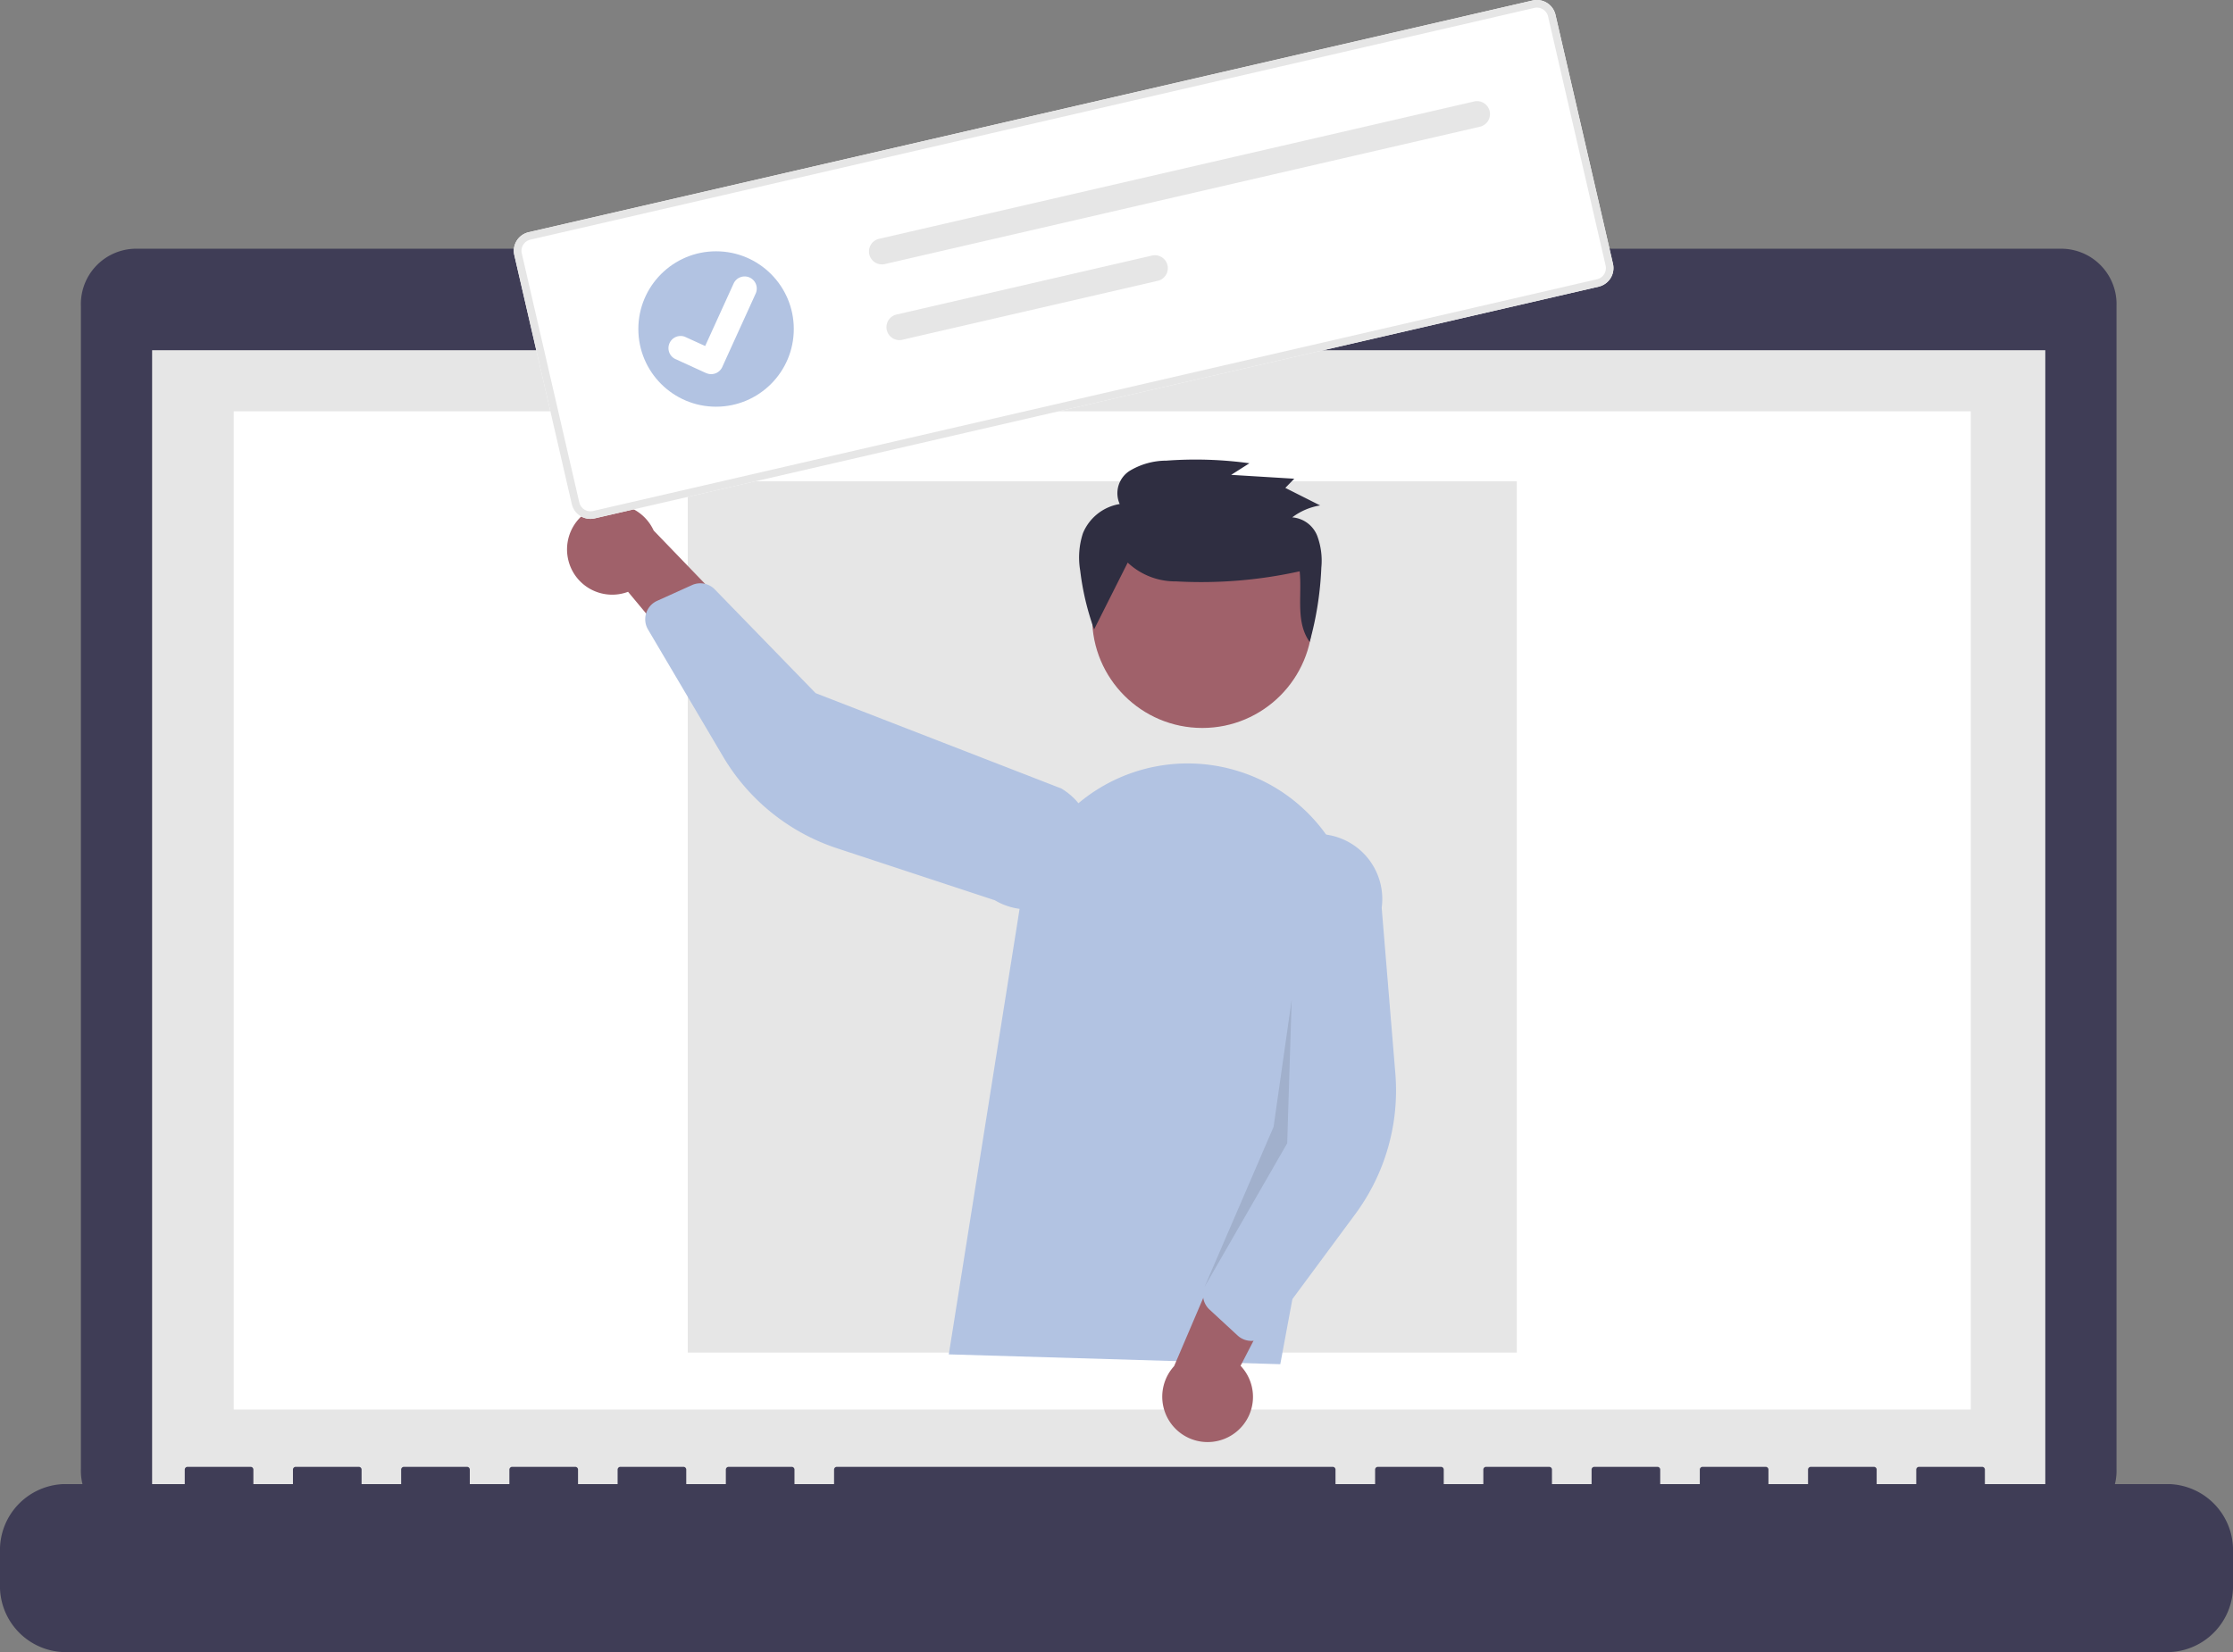 <?xml version="1.0" encoding="UTF-8"?> <svg xmlns="http://www.w3.org/2000/svg" width="162.155" height="120" viewBox="0 0 162.155 120"><rect x="0" y="0" width="162.155" height="120" fill="#808080" stroke="none"/><g transform="translate(-40.572)"><path d="M385.274,268.441H328.263v-1.271H302.412v1.271H245.167a4.023,4.023,0,0,0-3.857,4.172h0v84.438a4.023,4.023,0,0,0,3.857,4.172H385.274a4.023,4.023,0,0,0,3.857-4.172V272.613a4.023,4.023,0,0,0-3.856-4.171Z" transform="translate(-194.863 -250.373)" fill="#3f3d56"></path><rect width="137.479" height="83.884" transform="translate(51.618 25.439)" fill="#e6e6e6"></rect><rect width="126.14" height="72.507" transform="translate(57.546 29.876)" fill="#fff"></rect><circle cx="1.525" cy="1.525" r="1.525" transform="translate(118.939 20.102)" fill="#b2c3e2"></circle><path d="M372.055,647.078H358.638v-1.046a.2.2,0,0,0-.192-.207h-4.6a.2.2,0,0,0-.192.207h0v1.046h-2.875v-1.046a.2.2,0,0,0-.192-.207h-4.6a.2.2,0,0,0-.192.207h0v1.046h-2.875v-1.046a.2.2,0,0,0-.192-.207h-4.6a.2.2,0,0,0-.192.207h0v1.046h-2.875v-1.046a.2.2,0,0,0-.192-.207h-4.6a.2.2,0,0,0-.192.207h0v1.046H327.2v-1.046a.2.2,0,0,0-.192-.207h-4.6a.2.2,0,0,0-.192.207h0v1.046h-2.875v-1.046a.2.2,0,0,0-.192-.207h-4.6a.2.2,0,0,0-.192.207h0v1.046h-2.876v-1.046a.2.2,0,0,0-.192-.207H275.26a.2.2,0,0,0-.192.207h0v1.046h-2.875v-1.046a.2.2,0,0,0-.192-.207h-4.6a.2.2,0,0,0-.192.207h0v1.046h-2.875v-1.046a.2.2,0,0,0-.192-.207h-4.6a.2.2,0,0,0-.192.207h0v1.046h-2.875v-1.046a.2.2,0,0,0-.192-.207h-4.6a.2.2,0,0,0-.192.207h0v1.046h-2.875v-1.046a.2.2,0,0,0-.192-.207h-4.6a.2.2,0,0,0-.192.207h0v1.046h-2.875v-1.046a.2.2,0,0,0-.192-.207h-4.6a.2.2,0,0,0-.192.207h0v1.046H232.9v-1.046a.2.2,0,0,0-.192-.207h-4.6a.2.2,0,0,0-.192.207h0v1.046H219.1a4.8,4.8,0,0,0-4.6,4.976v2.25a4.8,4.8,0,0,0,4.6,4.976H372.055a4.8,4.8,0,0,0,4.6-4.976v-2.25a4.8,4.8,0,0,0-4.6-4.976Z" transform="translate(-173.928 -539.279)" fill="#3f3d56"></path><rect width="60.203" height="63.284" transform="translate(90.516 34.961)" fill="#e6e6e6"></rect><circle cx="8.001" cy="8.001" r="8.001" transform="translate(119.88 36.874)" fill="#a0616a"></circle><path d="M531.686,473.175l5.167-32.528a12.333,12.333,0,0,1,15.638-9.9h0a12.3,12.3,0,0,1,8.666,14.093l-5.4,29.049Z" transform="translate(-422.214 -374.799)" fill="#b2c3e2"></path><path d="M602.191,586.55a3.276,3.276,0,0,0,.569-4.991l5.341-10.343-6.015.642-4.15,9.724a3.295,3.295,0,0,0,4.255,4.968Z" transform="translate(-472.101 -482.354)" fill="#a0616a"></path><path d="M612.866,488.683a1.468,1.468,0,0,1-.79-.375l-2.044-1.888a1.471,1.471,0,0,1-.355-1.646l4.084-9.681-.58-19.129a4.722,4.722,0,0,1,9.358,1.277h0l.991,12.025a15.107,15.107,0,0,1-2.912,10.228l-6.369,8.611a1.467,1.467,0,0,1-1.041.588A1.45,1.45,0,0,1,612.866,488.683Z" transform="translate(-481.632 -391.302)" fill="#b2c3e2"></path><path d="M414.775,354.666a3.276,3.276,0,0,0,4.374,2.47l7.442,8.951,1.754-5.789-7.336-7.613a3.295,3.295,0,0,0-6.234,1.981Z" transform="translate(-332.969 -314.15)" fill="#a0616a"></path><path d="M438.886,376.918a1.468,1.468,0,0,1,.653-.582l2.536-1.146a1.471,1.471,0,0,1,1.655.314l7.322,7.536,17.841,6.925a4.722,4.722,0,1,1-4.824,8.12h0l-11.459-3.776a15.107,15.107,0,0,1-8.283-6.669l-5.446-9.222a1.468,1.468,0,0,1-.135-1.187,1.453,1.453,0,0,1,.141-.312Z" transform="translate(-351.251 -332.692)" fill="#b2c3e2"></path><path d="M616.371,502.685l-.326,10.424-6,10.429,5.011-11.621Z" transform="translate(-482 -430.066)" opacity="0.1" style="isolation:isolate"></path><path d="M575.154,344.626a5.041,5.041,0,0,0,3.51,1.365,33.041,33.041,0,0,0,8.978-.733c.182,1.769-.315,3.676.727,5.131a23.826,23.826,0,0,0,.846-5.4,5.172,5.172,0,0,0-.3-2.313,2.127,2.127,0,0,0-1.812-1.336,4.542,4.542,0,0,1,2.026-.866L586.6,339.2l.65-.667-4.583-.28,1.327-.843a28.785,28.785,0,0,0-6.03-.19,5.176,5.176,0,0,0-2.667.741,1.926,1.926,0,0,0-.724,2.411,3.5,3.5,0,0,0-2.668,2.117,5.651,5.651,0,0,0-.2,2.716,19.252,19.252,0,0,0,1.01,4.271" transform="translate(-452.691 -303.761)" fill="#2f2e41"></path><path d="M477.21,217.122,404.3,233.954a1.387,1.387,0,0,1-1.662-1.038l-4.175-18.085a1.387,1.387,0,0,1,1.038-1.662l72.907-16.832a1.387,1.387,0,0,1,1.662,1.038l4.175,18.085a1.387,1.387,0,0,1-1.038,1.662Z" transform="translate(-320.543 -196.301)" fill="#fff"></path><path d="M477.21,217.122,404.3,233.954a1.387,1.387,0,0,1-1.662-1.038l-4.175-18.085a1.387,1.387,0,0,1,1.038-1.662l72.907-16.832a1.387,1.387,0,0,1,1.662,1.038l4.175,18.085a1.387,1.387,0,0,1-1.038,1.662Zm-77.581-3.413a.832.832,0,0,0-.623,1l4.175,18.085a.832.832,0,0,0,1,.623l72.907-16.832a.832.832,0,0,0,.623-1L473.533,197.5a.832.832,0,0,0-1-.623Z" transform="translate(-320.543 -196.301)" fill="#e6e6e6"></path><path d="M507.868,237.317a.941.941,0,0,0,.42,1.834h0l43.211-9.976a.941.941,0,1,0-.423-1.833Z" transform="translate(-403.484 -219.965)" fill="#e6e6e6"></path><path d="M513.225,278.815a.941.941,0,0,0,.42,1.834h0l18.594-4.293a.941.941,0,0,0-.42-1.834h0Z" transform="translate(-407.571 -255.964)" fill="#e6e6e6"></path><g transform="translate(86.927 18.253)"><circle cx="5.644" cy="5.644" r="5.644" fill="#b2c3e2"></circle><path d="M448.926,288.091a.874.874,0,0,1-.552-.052l-.011,0L446.093,287a.881.881,0,0,1,.729-1.6l1.472.67,2.065-4.537a.88.88,0,0,1,1.165-.436h0l-.012.03.013-.03a.881.881,0,0,1,.436,1.166l-2.428,5.337a.88.88,0,0,1-.605.492Z" transform="translate(-443.441 -279.191)" fill="#fff"></path></g></g></svg> 
